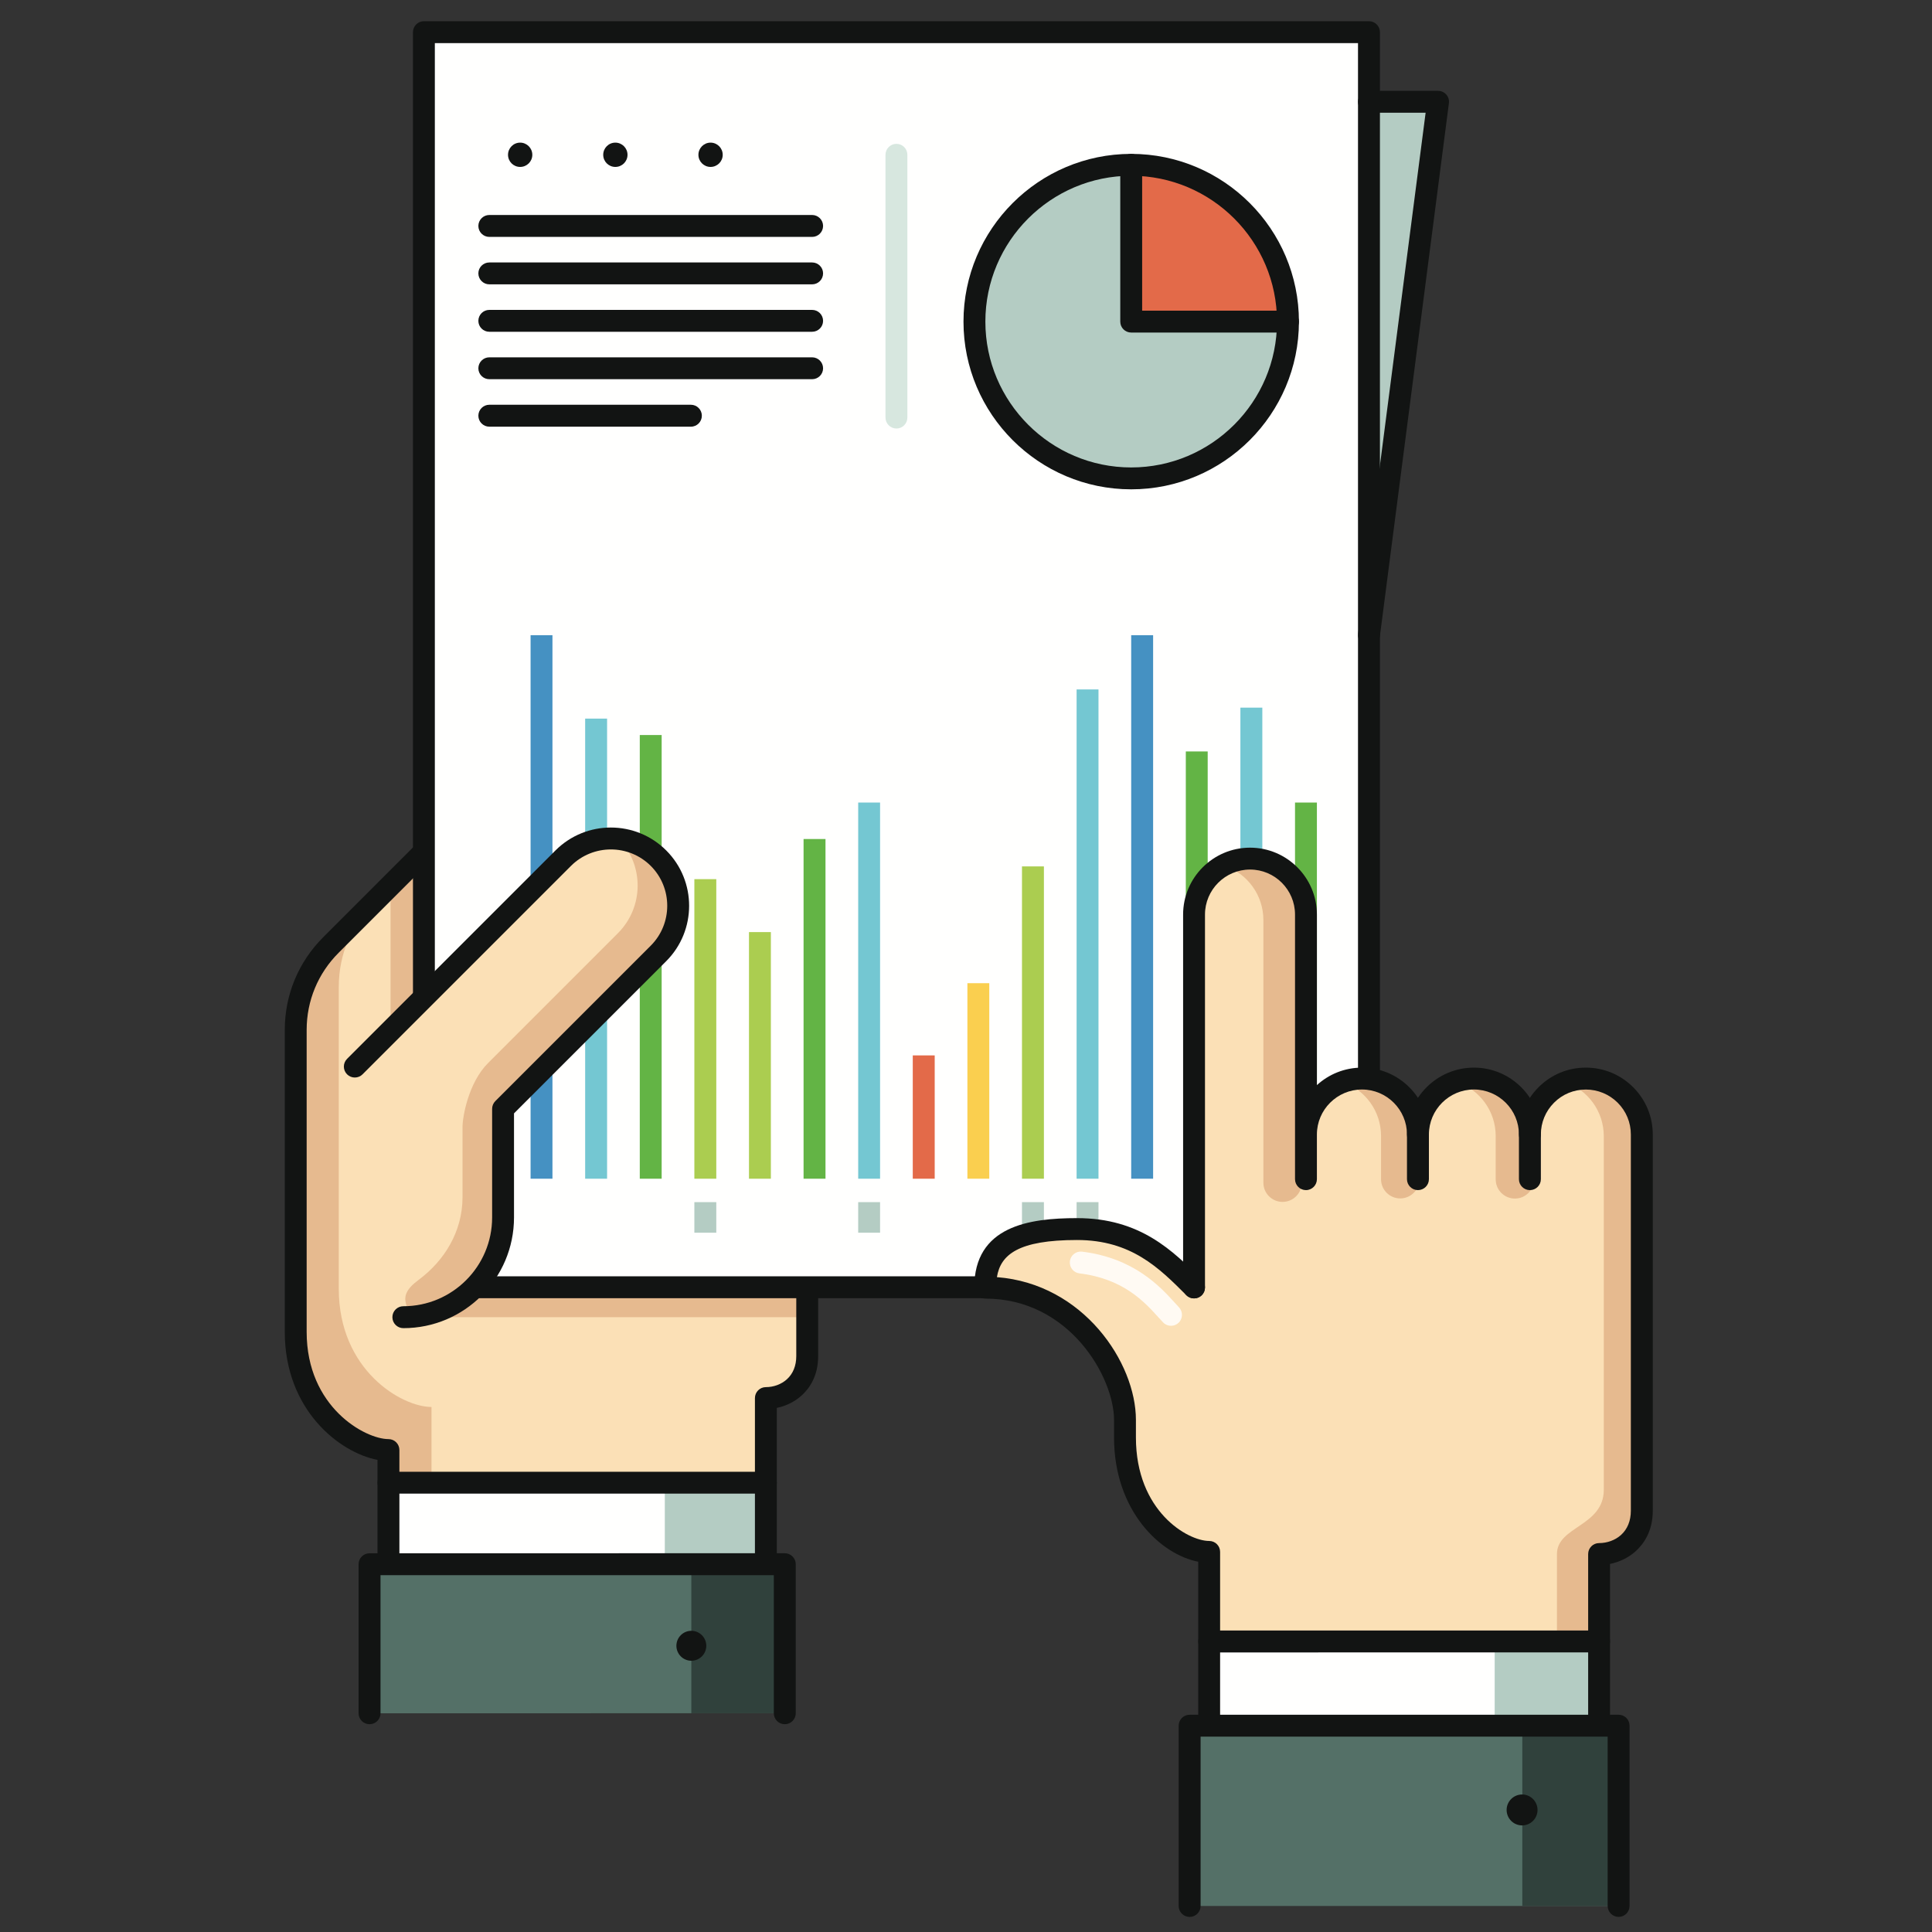 <?xml version="1.0" encoding="UTF-8"?>
<svg width="40px" height="40px" viewBox="0 0 40 40" version="1.1" xmlns="http://www.w3.org/2000/svg" xmlns:xlink="http://www.w3.org/1999/xlink">
    <rect x="0" y="0" width="40" height="40" fill="#333333" stroke="none"/>
    <!-- Generator: Sketch 61.2 (89653) - https://sketch.com -->
    <title>Investigacion_40x40</title>
    <desc>Created with Sketch.</desc>
    <g id="Investigacion_40x40" stroke="none" stroke-width="1" fill="none" fill-rule="evenodd">
        <g id="shutterstock_758130037" transform="translate(5, 0)">
            <path d="M3.777,17.64 L1.85,19.566 C1.4,20.016 1.122,20.636 1.122,21.322 C1.122,23.56 1.122,27.576 1.122,27.576 C1.122,29.258 2.423,30.021 3.043,30.021 L3.043,30.698 L10.856,30.698 C10.856,30.698 10.856,29.467 10.856,28.946 C11.269,28.946 11.713,28.656 11.713,28.077 L11.713,26.651 L5.568,26.651 L3.777,24.859 L3.777,17.64" id="Fill-49" fill="#FBE0B6"></path>
            <path d="M1.85,19.566 L2.741,18.675 L2.741,18.675 C2.292,19.124 2.014,19.745 2.014,20.43 C2.014,22.668 2.014,26.685 2.014,26.685 C2.014,28.367 3.314,29.13 3.934,29.13 L3.934,30.698 L3.043,30.698 L3.043,30.022 C2.423,30.022 1.122,29.258 1.122,27.576 C1.122,27.576 1.122,23.56 1.122,21.322 C1.122,20.636 1.4,20.016 1.85,19.566" id="Fill-50" fill="#E6BA8F"></path>
            <polyline id="Fill-51" fill="#547067" points="11.248 35.471 11.248 32.385 2.651 32.385 2.651 35.472 11.248 35.471"></polyline>
            <polyline id="Fill-52" fill="#888E83" points="9.313 32.413 11.243 32.413 9.313 32.413"></polyline>
            <polyline id="Fill-53" fill="#30413C" points="11.243 35.471 9.313 35.471 9.313 32.385 11.243 32.385 11.243 35.471"></polyline>
            <polyline id="Fill-54" fill="#FFFFFE" points="10.856 32.348 10.856 30.697 3.042 30.698 3.042 32.349 10.856 32.348"></polyline>
            <polyline id="Fill-55" fill="#AEC3B2" points="10.885 32.348 10.885 30.697 10.885 32.348"></polyline>
            <polyline id="Fill-56" fill="#B1B38E" points="8.764 30.697 10.856 30.697 8.764 30.699"></polyline>
            <polygon id="Fill-57" fill="#B4CCC3" points="8.764 32.348 10.856 32.348 10.856 30.697 8.764 30.697"></polygon>
            <polygon id="Fill-58" fill="#E6BA8F" points="3.351 27.271 11.713 27.271 11.713 26.651 3.351 26.651"></polygon>
            <polyline id="Fill-59" fill="#E6BA8F" points="3.086 21.342 3.777 20.622 3.777 17.64 3.086 18.33 3.086 21.342"></polyline>
            <path d="M2.651,35.698 C2.526,35.698 2.424,35.597 2.424,35.472 L2.424,32.385 C2.424,32.26 2.526,32.159 2.651,32.159 L11.248,32.158 C11.308,32.158 11.366,32.182 11.408,32.225 C11.451,32.267 11.475,32.325 11.475,32.385 L11.475,35.471 C11.475,35.597 11.373,35.698 11.248,35.698 C11.123,35.698 11.021,35.597 11.021,35.471 L11.021,32.612 L2.878,32.612 L2.878,35.472 C2.878,35.597 2.776,35.698 2.651,35.698" id="Fill-60" fill="#121413"></path>
            <path d="M3.043,32.575 C2.917,32.575 2.816,32.474 2.816,32.349 L2.816,30.698 C2.816,30.572 2.917,30.471 3.043,30.471 L10.856,30.471 C10.916,30.471 10.974,30.495 11.017,30.537 C11.059,30.58 11.083,30.637 11.083,30.697 L11.083,32.348 C11.083,32.473 10.982,32.575 10.856,32.575 C10.731,32.575 10.63,32.473 10.63,32.348 L10.63,30.924 L3.269,30.924 L3.269,32.349 C3.269,32.474 3.168,32.575 3.043,32.575" id="Fill-61" fill="#121413"></path>
            <path d="M9.313,34.384 C9.484,34.384 9.623,34.245 9.623,34.074 C9.623,33.903 9.484,33.764 9.313,33.764 C9.143,33.764 9.004,33.903 9.004,34.074 C9.004,34.245 9.143,34.384 9.313,34.384" id="Fill-62" fill="#121413"></path>
            <path d="M10.856,30.924 C10.731,30.924 10.63,30.823 10.63,30.697 L10.63,28.946 C10.63,28.821 10.731,28.719 10.856,28.719 C11.017,28.719 11.175,28.661 11.289,28.559 C11.418,28.444 11.486,28.277 11.486,28.077 L11.486,26.651 C11.486,26.526 11.588,26.424 11.713,26.424 C11.838,26.424 11.939,26.526 11.939,26.651 L11.939,28.077 C11.94,28.498 11.75,28.756 11.59,28.898 C11.45,29.023 11.272,29.11 11.083,29.149 L11.083,30.697 C11.083,30.823 10.982,30.924 10.856,30.924" id="Fill-63" fill="#121413"></path>
            <path d="M3.043,30.924 C2.917,30.924 2.816,30.823 2.816,30.698 L2.816,30.225 C2.03,30.076 0.896,29.192 0.896,27.576 L0.896,21.322 C0.896,20.598 1.178,19.918 1.69,19.406 L3.616,17.479 C3.705,17.391 3.848,17.391 3.937,17.479 C4.025,17.568 4.025,17.711 3.937,17.8 L2.01,19.727 C1.584,20.153 1.349,20.719 1.349,21.322 L1.349,27.576 C1.349,29.135 2.561,29.795 3.043,29.795 C3.168,29.795 3.269,29.896 3.269,30.022 L3.269,30.698 C3.269,30.823 3.168,30.924 3.043,30.924" id="Fill-64" fill="#121413"></path>
            <polygon id="Fill-65" fill="#FFFFFE" points="3.777 26.651 23.343 26.651 23.343 0.666 3.777 0.666"></polygon>
            <polyline id="Fill-66" fill="#B4CCC3" points="23.343 13.151 24.774 2.107 23.343 2.107 23.343 13.151"></polyline>
            <polygon id="Fill-67" fill="#FACF4F" points="4.854 24.404 5.308 24.404 5.308 19.298 4.854 19.298"></polygon>
            <polygon id="Fill-68" fill="#4591C2" points="5.985 24.404 6.438 24.404 6.438 13.151 5.985 13.151"></polygon>
            <polygon id="Fill-69" fill="#74C7D2" points="7.115 24.404 7.569 24.404 7.569 14.878 7.115 14.878"></polygon>
            <polygon id="Fill-70" fill="#63B445" points="8.246 24.404 8.699 24.404 8.699 15.218 8.246 15.218"></polygon>
            <polygon id="Fill-71" fill="#ABCD50" points="9.376 24.404 9.83 24.404 9.83 18.202 9.376 18.202"></polygon>
            <polygon id="Fill-72" fill="#ABCD50" points="10.507 24.404 10.96 24.404 10.96 19.298 10.507 19.298"></polygon>
            <polygon id="Fill-73" fill="#63B445" points="11.637 24.404 12.091 24.404 12.091 17.371 11.637 17.371"></polygon>
            <polygon id="Fill-74" fill="#74C7D2" points="12.768 24.404 13.221 24.404 13.221 16.616 12.768 16.616"></polygon>
            <polygon id="Fill-75" fill="#E36A49" points="13.898 24.404 14.352 24.404 14.352 21.851 13.898 21.851"></polygon>
            <polygon id="Fill-76" fill="#FACF4F" points="15.029 24.404 15.482 24.404 15.482 20.356 15.029 20.356"></polygon>
            <polygon id="Fill-77" fill="#ABCD50" points="16.159 24.404 16.613 24.404 16.613 17.938 16.159 17.938"></polygon>
            <polygon id="Fill-78" fill="#74C7D2" points="17.29 24.404 17.743 24.404 17.743 14.274 17.29 14.274"></polygon>
            <polygon id="Fill-79" fill="#4591C2" points="18.42 24.404 18.874 24.404 18.874 13.151 18.42 13.151"></polygon>
            <polygon id="Fill-80" fill="#63B445" points="19.551 24.404 20.004 24.404 20.004 15.558 19.551 15.558"></polygon>
            <polygon id="Fill-81" fill="#74C7D2" points="20.681 24.404 21.135 24.404 21.135 14.651 20.681 14.651"></polygon>
            <polygon id="Fill-82" fill="#63B445" points="21.812 24.404 22.265 24.404 22.265 16.616 21.812 16.616"></polygon>
            <polygon id="Fill-83" fill="#B4CCC3" points="9.376 25.522 9.83 25.522 9.83 24.889 9.376 24.889"></polygon>
            <polygon id="Fill-84" fill="#B4CCC3" points="12.768 25.522 13.221 25.522 13.221 24.889 12.768 24.889"></polygon>
            <polygon id="Fill-85" fill="#B4CCC3" points="16.159 25.522 16.613 25.522 16.613 24.889 16.159 24.889"></polygon>
            <polygon id="Fill-86" fill="#B4CCC3" points="17.29 25.522 17.743 25.522 17.743 24.889 17.29 24.889"></polygon>
            <path d="M13.56,8.872 C13.435,8.872 13.333,8.77 13.333,8.645 L13.333,3.205 C13.333,3.08 13.435,2.978 13.56,2.978 C13.685,2.978 13.786,3.08 13.786,3.205 L13.786,8.645 C13.786,8.77 13.685,8.872 13.56,8.872" id="Fill-87" fill="#D7E7DF"></path>
            <path d="M21.666,6.659 C21.666,4.866 20.213,3.413 18.42,3.413 L18.42,6.659 L21.666,6.659" id="Fill-88" fill="#E36A49"></path>
            <path d="M18.42,6.659 L18.42,3.413 C16.628,3.413 15.175,4.866 15.175,6.659 C15.175,8.451 16.628,9.905 18.42,9.905 C20.213,9.905 21.666,8.451 21.666,6.659 L18.42,6.659" id="Fill-89" fill="#B4CCC3"></path>
            <path d="M18.42,3.639 C16.756,3.639 15.401,4.994 15.401,6.659 C15.401,8.323 16.756,9.678 18.42,9.678 C20.085,9.678 21.439,8.323 21.439,6.659 C21.439,4.994 20.085,3.639 18.42,3.639 Z M18.42,10.131 C16.506,10.131 14.948,8.573 14.948,6.659 C14.948,4.744 16.506,3.186 18.42,3.186 C20.335,3.186 21.893,4.744 21.893,6.659 C21.893,8.573 20.335,10.131 18.42,10.131 L18.42,10.131 Z" id="Fill-90" fill="#121413"></path>
            <path d="M21.666,6.885 L18.42,6.885 C18.295,6.885 18.194,6.784 18.194,6.659 L18.194,3.413 C18.194,3.288 18.295,3.186 18.42,3.186 C18.546,3.186 18.647,3.288 18.647,3.413 L18.647,6.432 L21.666,6.432 C21.791,6.432 21.893,6.533 21.893,6.659 C21.893,6.784 21.791,6.885 21.666,6.885" id="Fill-91" fill="#121413"></path>
            <path d="M11.814,4.905 L5.131,4.905 C5.006,4.905 4.904,4.803 4.904,4.678 C4.904,4.553 5.006,4.451 5.131,4.451 L11.814,4.451 C11.939,4.451 12.041,4.553 12.041,4.678 C12.041,4.803 11.939,4.905 11.814,4.905" id="Fill-92" fill="#121413"></path>
            <path d="M9.46,3.205 C9.46,3.344 9.573,3.456 9.711,3.456 C9.85,3.456 9.963,3.344 9.963,3.205 C9.963,3.066 9.85,2.953 9.711,2.953 C9.573,2.953 9.46,3.066 9.46,3.205" id="Fill-93" fill="#121413"></path>
            <path d="M7.489,3.205 C7.489,3.344 7.601,3.456 7.74,3.456 C7.879,3.456 7.992,3.344 7.992,3.205 C7.992,3.066 7.879,2.953 7.74,2.953 C7.601,2.953 7.489,3.066 7.489,3.205" id="Fill-94" fill="#121413"></path>
            <path d="M5.518,3.205 C5.518,3.344 5.63,3.456 5.769,3.456 C5.908,3.456 6.021,3.344 6.021,3.205 C6.021,3.066 5.908,2.953 5.769,2.953 C5.63,2.953 5.518,3.066 5.518,3.205" id="Fill-95" fill="#121413"></path>
            <path d="M11.814,5.887 L5.131,5.887 C5.006,5.887 4.904,5.785 4.904,5.66 C4.904,5.535 5.006,5.434 5.131,5.434 L11.814,5.434 C11.939,5.434 12.041,5.535 12.041,5.66 C12.041,5.785 11.939,5.887 11.814,5.887" id="Fill-96" fill="#121413"></path>
            <path d="M11.814,6.869 L5.131,6.869 C5.006,6.869 4.904,6.768 4.904,6.643 C4.904,6.517 5.006,6.416 5.131,6.416 L11.814,6.416 C11.939,6.416 12.041,6.517 12.041,6.643 C12.041,6.768 11.939,6.869 11.814,6.869" id="Fill-97" fill="#121413"></path>
            <path d="M11.814,7.851 L5.131,7.851 C5.006,7.851 4.904,7.75 4.904,7.625 C4.904,7.5 5.006,7.398 5.131,7.398 L11.814,7.398 C11.939,7.398 12.041,7.5 12.041,7.625 C12.041,7.75 11.939,7.851 11.814,7.851" id="Fill-98" fill="#121413"></path>
            <path d="M9.304,8.834 L5.131,8.834 C5.006,8.834 4.904,8.732 4.904,8.607 C4.904,8.482 5.006,8.38 5.131,8.38 L9.304,8.38 C9.43,8.38 9.531,8.482 9.531,8.607 C9.531,8.732 9.43,8.834 9.304,8.834" id="Fill-99" fill="#121413"></path>
            <path d="M4.003,26.424 L23.116,26.424 L23.116,0.893 L4.003,0.893 L4.003,26.424 Z M23.343,26.878 L3.777,26.878 C3.651,26.878 3.55,26.776 3.55,26.651 L3.55,0.666 C3.55,0.541 3.651,0.439 3.777,0.439 L23.343,0.439 C23.468,0.439 23.57,0.541 23.57,0.666 L23.57,26.651 C23.57,26.776 23.468,26.878 23.343,26.878 L23.343,26.878 Z" id="Fill-100" fill="#121413"></path>
            <path d="M23.343,13.377 L23.314,13.375 C23.19,13.359 23.102,13.245 23.118,13.121 L24.516,2.334 L23.343,2.334 C23.218,2.334 23.116,2.232 23.116,2.107 C23.116,1.982 23.218,1.881 23.343,1.881 L24.774,1.881 C24.839,1.881 24.901,1.909 24.944,1.958 C24.987,2.007 25.007,2.072 24.998,2.136 L23.568,13.18 C23.553,13.294 23.455,13.377 23.343,13.377" id="Fill-101" fill="#121413"></path>
            <path d="M2.346,22.083 L6.661,17.767 C7.206,17.223 8.089,17.223 8.634,17.768 C9.177,18.312 9.177,19.195 8.633,19.739 L5.415,22.957 L5.415,25.206 C5.415,26.346 4.491,27.271 3.351,27.271 L2.346,22.083" id="Fill-102" fill="#FBE0B6"></path>
            <path d="M3.405,26.993 C3.364,26.838 3.402,26.694 3.666,26.499 C4.199,26.104 4.576,25.499 4.576,24.787 C4.576,24.787 4.576,23.541 4.576,23.331 C4.576,23.122 4.699,22.415 5.104,22.01 C5.209,21.905 7.794,19.32 7.794,19.32 C8.331,18.782 8.337,17.916 7.815,17.371 C8.114,17.407 8.404,17.538 8.634,17.768 C9.177,18.312 9.177,19.195 8.633,19.739 L5.415,22.957 L5.415,25.206 C5.415,26.194 4.722,27.02 3.795,27.223 C3.571,27.267 3.452,27.167 3.405,26.993" id="Fill-103" fill="#E6BA8F"></path>
            <path d="M3.351,27.498 C3.225,27.498 3.124,27.396 3.124,27.271 C3.124,27.146 3.225,27.044 3.351,27.044 C4.364,27.044 5.189,26.22 5.189,25.206 L5.189,22.957 C5.189,22.897 5.213,22.839 5.255,22.797 L8.473,19.579 C8.928,19.124 8.928,18.383 8.474,17.928 C8.018,17.473 7.277,17.473 6.821,17.928 L2.506,22.243 C2.418,22.331 2.274,22.331 2.186,22.243 C2.097,22.154 2.097,22.011 2.186,21.922 L6.501,17.607 C7.133,16.975 8.161,16.975 8.794,17.608 C9.426,18.24 9.425,19.268 8.793,19.9 L5.642,23.051 L5.642,25.206 C5.642,26.47 4.614,27.498 3.351,27.498" id="Fill-104" fill="#121413"></path>
            <path d="M26.675,23.489 C26.675,22.849 27.194,22.331 27.833,22.331 C28.473,22.331 28.992,22.849 28.992,23.489 L28.992,31.277 C28.992,31.876 28.534,32.175 28.107,32.175 C28.107,32.714 28.107,33.985 28.107,33.985 L20.035,33.985 L20.035,32.13 C19.434,32.13 18.292,31.391 18.292,29.761 L18.292,29.398 C18.292,28.357 17.258,26.659 15.398,26.659 C15.398,25.729 16.085,25.446 17.299,25.446 C18.511,25.446 19.133,26.065 19.721,26.655 L19.721,18.935 C19.721,18.295 20.24,17.776 20.881,17.776 C21.52,17.776 22.038,18.295 22.038,18.935 L22.038,23.489 C22.038,22.849 22.559,22.331 23.198,22.331 C23.838,22.331 24.357,22.849 24.357,23.489 C24.357,22.849 24.876,22.331 25.516,22.331 C26.155,22.331 26.675,22.849 26.675,23.489" id="Fill-105" fill="#FBE0B6"></path>
            <path d="M21.951,24.487 L21.951,19.048 C21.951,18.391 21.419,17.859 20.762,17.859 C20.623,17.859 20.489,17.884 20.365,17.928 C20.826,18.092 21.157,18.531 21.157,19.048 L21.157,24.487 C21.157,24.706 21.335,24.884 21.554,24.884 C21.773,24.884 21.951,24.706 21.951,24.487" id="Fill-106" fill="#E6BA8F"></path>
            <path d="M24.387,24.415 L24.387,23.519 C24.387,22.863 23.855,22.331 23.198,22.331 C23.059,22.331 22.925,22.356 22.801,22.4 C23.262,22.564 23.593,23.002 23.593,23.519 L23.593,24.415 C23.593,24.634 23.771,24.812 23.99,24.812 C24.209,24.812 24.387,24.634 24.387,24.415" id="Fill-107" fill="#E6BA8F"></path>
            <path d="M26.761,24.418 L26.761,23.522 C26.761,22.865 26.229,22.333 25.572,22.333 C25.433,22.333 25.3,22.358 25.175,22.403 C25.636,22.566 25.967,23.005 25.967,23.522 L25.967,24.418 C25.967,24.637 26.145,24.815 26.364,24.815 C26.583,24.815 26.761,24.637 26.761,24.418" id="Fill-108" fill="#E6BA8F"></path>
            <path d="M19.245,27.449 C19.185,27.449 19.125,27.426 19.081,27.379 C19.051,27.348 19.019,27.312 18.984,27.274 C18.696,26.956 18.26,26.475 17.349,26.364 C17.224,26.349 17.136,26.236 17.151,26.112 C17.166,25.987 17.28,25.899 17.403,25.914 C18.483,26.046 19.027,26.647 19.32,26.969 C19.352,27.005 19.382,27.037 19.409,27.066 C19.495,27.157 19.492,27.301 19.401,27.387 C19.357,27.429 19.301,27.449 19.245,27.449" id="Fill-109" fill="#FFFAF3"></path>
            <path d="M27.235,32.173 C27.235,31.601 28.205,31.601 28.205,30.843 L28.205,23.525 C28.205,23.008 27.875,22.569 27.414,22.405 C27.538,22.361 27.671,22.336 27.811,22.336 C28.468,22.336 29,22.868 29,23.525 L29,31.484 C29,32.107 28.147,31.86 28.147,32.173 L28.147,33.967 L27.235,33.967 L27.235,32.173" id="Fill-110" fill="#E6BA8F"></path>
            <polyline id="Fill-111" fill="#547067" points="19.63 39.461 19.63 35.728 28.512 35.729 28.512 39.461 19.63 39.461"></polyline>
            <polyline id="Fill-112" fill="#7B6745" points="28.512 39.461 28.512 35.729 26.518 35.729 26.518 35.728 28.512 35.728 28.512 39.461"></polyline>
            <polyline id="Fill-113" fill="#30413C" points="28.512 39.461 26.518 39.461 26.518 35.729 28.512 35.729 28.512 39.461"></polyline>
            <polyline id="Fill-114" fill="#FFFFFE" points="20.035 35.69 20.035 33.985 28.107 33.985 28.107 35.691 20.035 35.69"></polyline>
            <polyline id="Fill-115" fill="#A7B399" points="28.107 34.441 28.107 33.985 25.946 33.985 25.946 33.985 28.107 33.985 28.107 34.441"></polyline>
            <polyline id="Fill-116" fill="#B1B38E" points="25.946 34.013 25.946 34.013 28.107 34.013 25.946 34.013"></polyline>
            <polygon id="Fill-117" fill="#B4CCC3" points="25.946 35.69 28.107 35.69 28.107 33.985 25.946 33.985"></polygon>
            <path d="M19.63,39.688 C19.505,39.688 19.403,39.586 19.403,39.461 L19.403,35.729 C19.403,35.603 19.505,35.502 19.63,35.502 L28.512,35.502 C28.572,35.502 28.629,35.526 28.672,35.568 C28.714,35.611 28.738,35.668 28.738,35.728 L28.738,39.461 C28.738,39.586 28.637,39.687 28.512,39.687 C28.387,39.687 28.285,39.586 28.285,39.461 L28.285,35.955 L19.857,35.955 L19.857,39.461 C19.857,39.586 19.755,39.688 19.63,39.688" id="Fill-118" fill="#121413"></path>
            <path d="M20.035,35.917 C19.909,35.917 19.808,35.816 19.808,35.691 L19.808,33.985 C19.808,33.86 19.909,33.758 20.035,33.758 L28.107,33.758 C28.167,33.758 28.225,33.782 28.267,33.825 C28.31,33.867 28.334,33.925 28.334,33.985 L28.334,35.69 C28.334,35.815 28.232,35.917 28.107,35.917 C27.982,35.917 27.881,35.815 27.881,35.69 L27.881,34.211 L20.261,34.212 L20.261,35.691 C20.261,35.816 20.16,35.917 20.035,35.917" id="Fill-119" fill="#121413"></path>
            <path d="M26.513,37.793 C26.69,37.793 26.833,37.65 26.833,37.473 C26.833,37.296 26.69,37.153 26.513,37.153 C26.337,37.153 26.193,37.296 26.193,37.473 C26.193,37.65 26.337,37.793 26.513,37.793" id="Fill-120" fill="#121413"></path>
            <path d="M24.357,24.64 C24.232,24.64 24.13,24.539 24.13,24.414 L24.13,23.489 C24.13,22.725 24.752,22.104 25.516,22.104 C26.28,22.104 26.902,22.726 26.902,23.489 C26.902,23.615 26.8,23.716 26.675,23.716 C26.55,23.716 26.448,23.615 26.448,23.489 C26.448,22.976 26.03,22.558 25.516,22.557 C25.002,22.557 24.584,22.976 24.584,23.489 L24.584,24.414 C24.584,24.539 24.482,24.64 24.357,24.64" id="Fill-121" fill="#121413"></path>
            <path d="M28.107,34.211 C27.982,34.211 27.881,34.11 27.881,33.985 L27.881,32.175 C27.881,32.05 27.982,31.948 28.107,31.948 C28.275,31.948 28.44,31.888 28.559,31.782 C28.694,31.661 28.765,31.487 28.765,31.278 L28.765,23.489 C28.765,23.24 28.668,23.006 28.492,22.83 C28.316,22.655 28.082,22.558 27.834,22.558 L27.832,22.558 C27.584,22.558 27.35,22.654 27.175,22.83 C26.999,23.006 26.902,23.24 26.902,23.489 L26.902,24.414 C26.902,24.539 26.8,24.64 26.675,24.64 C26.55,24.64 26.448,24.539 26.448,24.414 L26.448,23.489 C26.448,23.119 26.592,22.771 26.854,22.51 C27.115,22.248 27.462,22.104 27.832,22.104 L27.834,22.104 C28.203,22.104 28.551,22.248 28.813,22.51 C29.074,22.771 29.219,23.119 29.219,23.489 L29.219,31.278 C29.219,31.71 29.024,31.974 28.861,32.12 C28.715,32.25 28.53,32.34 28.334,32.379 L28.334,33.985 C28.334,34.11 28.232,34.211 28.107,34.211" id="Fill-122" fill="#121413"></path>
            <path d="M19.721,26.882 C19.596,26.882 19.495,26.781 19.495,26.655 L19.495,18.935 C19.495,18.171 20.117,17.55 20.881,17.55 C21.644,17.55 22.265,18.171 22.265,18.935 L22.265,22.466 C22.512,22.241 22.839,22.104 23.198,22.104 C23.962,22.104 24.584,22.725 24.584,23.489 C24.584,23.615 24.482,23.716 24.357,23.716 C24.232,23.716 24.13,23.615 24.13,23.489 C24.13,22.976 23.712,22.557 23.198,22.557 C22.684,22.557 22.265,22.976 22.265,23.489 L22.265,24.413 C22.265,24.538 22.164,24.64 22.038,24.64 C21.913,24.64 21.812,24.538 21.812,24.413 L21.812,18.935 C21.812,18.421 21.394,18.003 20.881,18.003 C20.367,18.003 19.948,18.421 19.948,18.935 L19.948,26.655 C19.948,26.781 19.847,26.882 19.721,26.882" id="Fill-123" fill="#121413"></path>
            <path d="M20.035,34.212 C19.909,34.212 19.808,34.11 19.808,33.985 L19.808,32.334 C19.028,32.183 18.065,31.281 18.065,29.761 L18.065,29.398 C18.065,28.521 17.149,26.886 15.398,26.886 C15.273,26.886 15.171,26.785 15.171,26.659 C15.171,25.383 16.308,25.22 17.299,25.22 C18.609,25.22 19.285,25.897 19.882,26.495 C19.97,26.584 19.97,26.727 19.882,26.816 C19.793,26.904 19.649,26.904 19.561,26.815 C19.001,26.254 18.421,25.673 17.299,25.673 C16.087,25.673 15.716,25.973 15.64,26.442 C17.43,26.579 18.518,28.212 18.518,29.398 L18.518,29.761 C18.518,31.287 19.588,31.904 20.035,31.904 C20.16,31.904 20.261,32.005 20.261,32.13 L20.261,33.985 C20.261,34.11 20.16,34.212 20.035,34.212" id="Fill-124" fill="#121413"></path>
        </g>
    </g>
</svg>
